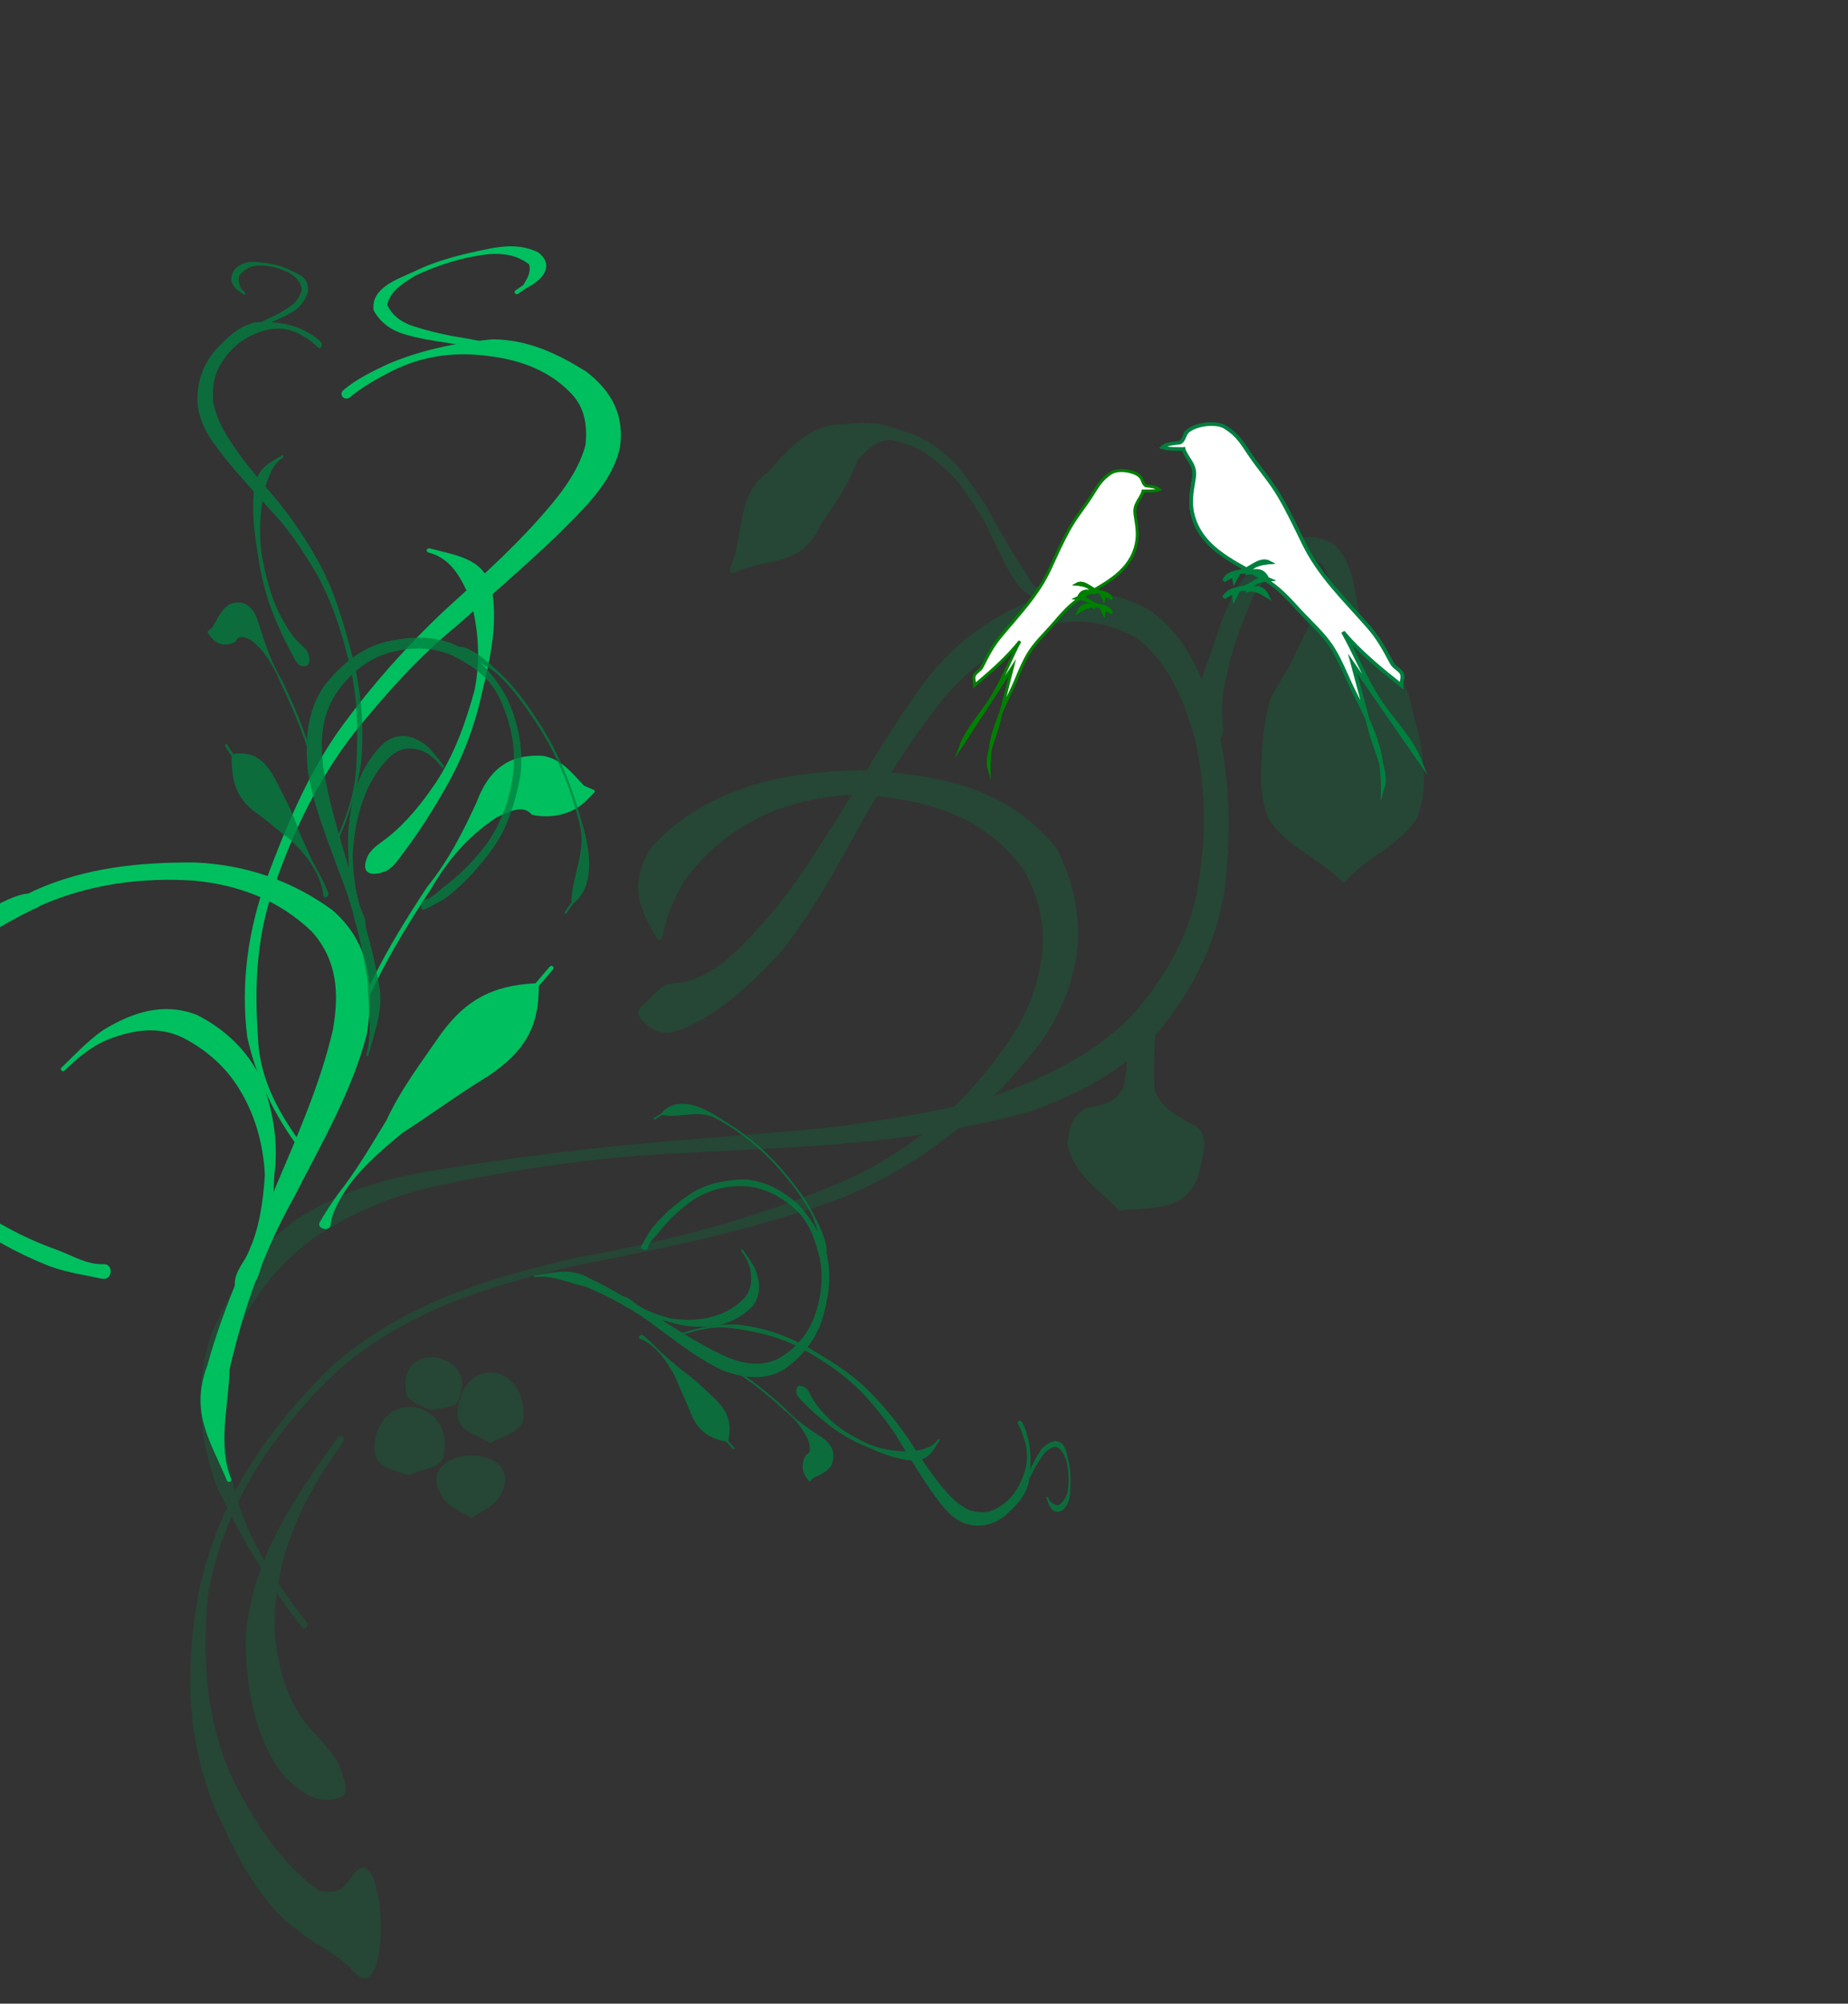 <?xml version="1.0"?><svg width="265.669" height="287.933" xmlns="http://www.w3.org/2000/svg" xmlns:xlink="http://www.w3.org/1999/xlink">
 <rect width="100%" height="100%" fill="#333333" stroke="none"/>
 <title>Birds on a branch</title>
 <g>
  <title>Layer 1</title>
  <g id="layer1" opacity="0.25" transform="rotate(-0.755 115.706 175.106) matrix(0.674 0 0 0.773 -7.467 -110.179)">
   <g id="g2432">
    <path id="path2202" fill="#007f3f" fill-rule="nonzero" stroke-width="1px" d="m84.199,507.787c-3.114,-3.232 -7.722,-4.757 -11.333,-7.485c-8.318,-5.181 -13.079,-14.195 -17.43,-22.668c-6.065,-13.124 -6.177,-26.381 -3.087,-40.237c4.35,-17.413 15.428,-30.722 28.934,-41.928c15.514,-11.707 34.177,-16.194 52.889,-19.752c19.089,-2.704 37.873,-6.746 56.056,-13.174c15.932,-5.753 29.116,-15.528 38.956,-29.214c5.67,-9.353 7.192,-18.866 1.392,-28.306c-8.591,-10.943 -21.858,-13.625 -34.998,-14.643c-14.627,0.203 -28.102,4.557 -37.738,15.783c-2.179,3.261 -3.649,6.13 -4.599,9.911c-0.246,0.98 -0.819,1.215 -1.379,0.374l0,0c-4.137,-6.211 -5.544,-10.371 -0.696,-16.942c12.233,-11.002 28.65,-13.602 44.716,-13.627c15.223,0.882 31.053,2.991 41.683,15.098c7.031,12.662 5.154,24.628 -3.997,35.9c-11.672,12.96 -25.901,22.558 -42.465,28.308c-18.526,5.735 -37.517,8.939 -56.664,11.935c-18.474,3.511 -36.915,7.909 -52.245,19.449c-13.329,11.037 -24.063,23.813 -27.828,41.173c-1.515,12.896 -0.573,25.585 6.406,36.931c4.258,7.074 9.288,13.364 16.2,18.021c3.562,0.779 4.92,0.502 7.226,-2.381c7.719,-9.647 8.573,26.372 0,17.474z"/>
    <path id="path2242" fill="#007f3f" fill-rule="nonzero" stroke-width="1px" d="m79.776,475.914c-3.824,0.346 -6.658,-1.943 -9.502,-4.286c-6.478,-7.339 -8.086,-16.729 -7.962,-26.197c1.577,-14.708 10.997,-25.884 20.176,-36.785c0.651,-0.772 1.744,0.148 1.092,0.921l0,0c-8.742,10.37 -15.463,21.51 -15.006,35.61c0.802,7.477 2.898,13.916 8.812,18.924c1.731,2.016 3.941,3.79 4.866,6.309c1.472,4.006 1.773,5.119 -2.477,5.504z"/>
    <path id="path2258" fill="#007f3f" fill-rule="nonzero" stroke-width="1px" d="m152.19,326.18c1.444,-1.356 3.629,-1.085 5.586,-1.41c6.396,-1.303 11.488,-5.567 16.063,-9.981c6.845,-6.202 12.245,-13.778 17.767,-21.13c5.905,-8.187 11.635,-16.539 18.289,-24.142c6.142,-6.962 13.973,-11.638 22.647,-14.7c8.712,-2.869 17.047,-2.029 25.194,1.902c8.533,5.142 12.001,13.687 14.64,22.833c2.488,9.718 2.192,19.629 0.838,29.471c-1.995,10.116 -7.224,18.56 -14.246,25.908c-7.91,7.606 -17.6,11.702 -27.923,14.813c-13.075,2.925 -26.384,4.675 -39.749,5.491c-14.739,0.887 -29.491,1.044 -44.237,1.761c-13.794,0.855 -27.573,2.453 -41.186,4.85c-10.022,1.579 -19.555,4.816 -28.316,9.901c-7.35,4.634 -13.218,10.82 -16.963,18.643c-3.854,8.472 -2.829,17.263 -0.705,26.006c2.49,10.244 8.635,18.6 15.42,26.422c0.662,0.763 -0.418,1.699 -1.079,0.936l0,0c-6.951,-8.024 -12.677,-16.931 -17.666,-26.296c-3.819,-9.758 -4.683,-19.491 -0.289,-29.31c4.685,-8.433 10.314,-15.904 18.94,-20.671c9.457,-4.926 19.661,-7.226 30.227,-8.493c13.797,-1.754 27.61,-3.183 41.487,-4.157c14.68,-1.072 29.396,-1.641 44.064,-2.866c12.927,-1.627 26.07,-2.824 38.449,-7.142c9.125,-3.215 18.09,-7.277 25.114,-14.113c6.229,-6.498 11.185,-13.667 12.987,-22.67c1.922,-8.956 2.004,-18.073 -0.241,-27.004c-2.197,-7.453 -5.494,-14.567 -12.181,-19.023c-6.596,-3.369 -13.562,-4.152 -20.776,-2.134c-7.836,2.819 -14.827,7.026 -20.719,12.991c-6.737,7.301 -12.744,15.154 -18.172,23.486c-5.263,8.07 -10.532,16.174 -17.174,23.21c-5.554,4.995 -11.291,9.736 -18.166,12.827c-3.608,1.511 -7.019,2.896 -10.349,0.436c-4.023,-2.973 -1.219,-3.22 2.427,-6.645z"/>
    <path id="path2262" fill="#007f3f" fill-rule="nonzero" stroke-width="1px" d="m266.859,278.558c-0.087,-1.856 0.449,-3.72 0.856,-5.522c0.845,-3.08 2.286,-5.98 3.603,-8.896c1.178,-3.463 2.718,-6.736 4.415,-9.969c1.821,-2.86 4.423,-5.001 7.043,-7.082c2.438,-1.65 5.053,-2.594 7.882,-3.296c2.503,-0.494 4.572,0.183 6.808,1.199c1.87,1.496 2.772,3.347 3.608,5.467c0.732,2.444 1.099,4.997 1.569,7.506c0.982,2.82 2.558,4.879 4.646,6.942c3.112,2.497 4.626,5.353 5.946,9.007c0.677,3.286 1.864,6.254 2.437,9.572c0.485,4.532 0.784,8.711 -1.363,12.829c-4.049,5.109 -10.323,6.685 -15.005,11.082c-0.736,0.692 -0.68,0.704 -1.428,0.025l0,0c-4.805,-4.359 -11.241,-6.08 -15.08,-11.512c-1.62,-3.544 -1.666,-6.827 -1.373,-10.656c0.213,-3.964 0.71,-7.817 2.043,-11.588c1.562,-2.847 3.866,-5.139 5.301,-8.131c1.837,-2.956 3.273,-6.207 5.53,-8.827c0.883,-1.547 1.922,-3.029 2.155,-4.843c-0.429,-1.095 -0.679,-2.347 -1.594,-3.141c-1.144,-0.621 -2.036,-1.5 -3.628,-1.199c-2.264,0.483 -4.587,0.787 -6.442,2.397c-2.345,1.723 -4.264,3.482 -5.465,6.228c-1.563,3.058 -2.971,6.174 -4.047,9.446c-0.822,2.783 -1.726,5.544 -2.073,8.419c-0.04,1.497 -0.081,2.971 0.1,4.439c0.556,4.523 -6.23,4.656 -6.444,0.104z"/>
    <path id="path2266" fill="#007f3f" fill-rule="nonzero" stroke-width="1px" d="m235.805,255.571c-1.142,-0.565 -2.245,-1.189 -3.378,-1.848c-2.227,-1.124 -3.392,-3.106 -4.698,-5.111c-1.37,-2.643 -2.956,-5.155 -4.242,-7.848c-1.715,-2.702 -3.546,-5.297 -5.581,-7.761c-1.938,-2.182 -4.224,-3.855 -6.605,-5.478c-2.3,-1.623 -5.019,-2.288 -7.703,-2.954c-3.33,-0.125 -5.259,1.584 -7.541,3.711c-1.838,4.504 -5.021,8.057 -7.947,11.855c-4.519,8.07 -11.193,5.827 -18.395,8.647c-0.94,0.368 -1.409,-0.153 -0.96,-1.058l0,0c3.211,-6.468 1.118,-13.134 8.349,-17.615c4.692,-4.461 9.098,-8.758 16.043,-8.602c3.706,-0.403 7.348,-0.361 10.917,0.859c2.957,0.773 5.8,1.704 8.446,3.299c2.525,1.762 5.013,3.622 6.868,6.12c2.021,2.581 4.159,5.107 5.69,8.035c1.711,2.418 3.056,5.017 4.907,7.329c1.13,1.67 2.234,3.366 3.45,4.965c1.085,0.34 2.181,0.864 3.356,0.804c1.995,-0.102 0.814,3.536 -0.976,2.651z"/>
    <path id="path2274" fill="#007f3f" fill-rule="nonzero" stroke-width="1px" d="m258.106,335.199c-0.319,1.546 -0.306,3.124 -0.377,4.687c-0.16,2.065 -0.117,4.081 0.021,6.145c1.274,3.266 4.187,4.506 7.084,6.111c4.824,1.472 3.201,5.337 2.075,9.582c-2.68,7.07 -9.875,6.039 -16.329,6.561c-1.007,0.081 -0.576,0.167 -1.34,-0.495l0,0c-4.413,-3.822 -8.817,-6.353 -10.329,-11.831c0.437,-2.995 0.95,-5.209 4.036,-6.692c3.252,-0.541 6.227,-0.812 8.126,-3.786c0.456,-1.926 0.841,-3.794 0.773,-5.79c0.039,-1.643 0.127,-3.295 0.02,-4.944c-0.288,-4.415 7.133,-3.881 6.24,0.452z"/>
    <path id="path2286" fill="#007f3f" fill-rule="nonzero" stroke-width="1px" d="m108.731,401.07c-0.841,2.041 -0.937,1.753 -3.328,2.323c-0.763,0.086 -1.526,0.172 -2.289,0.258c-1.004,0.113 -0.479,0.21 -1.42,-0.158l0,0c-0.722,-0.282 -1.444,-0.564 -2.166,-0.846c-2.102,-1.395 -2.373,-1.144 -2.44,-3.531c-0.235,-8.344 14.821,-5.765 11.643,1.954l0,0z"/>
    <path id="path2300" fill="#007f3f" fill-rule="nonzero" stroke-width="1px" d="m105.105,412.12c-0.545,2.517 -4.478,2.548 -6.677,3.361c-0.948,0.35 -0.45,0.462 -1.418,0.174l0,0c-3.64,-1.082 -7.233,-1.457 -6.635,-5.812c1.436,-10.441 16.962,-8.023 14.73,2.277z"/>
    <path id="path2302" fill="#007f3f" fill-rule="nonzero" stroke-width="1px" d="m122.24,404.71c0.045,3.369 -3.868,3.827 -6.509,5.006c-0.922,0.412 -0.536,0.423 -1.427,-0.051l0,0c-2.737,-1.458 -6.511,-2.045 -6.161,-5.606c0.976,-9.93 13.964,-9.326 14.097,0.651z"/>
    <path id="path2304" fill="#007f3f" fill-rule="nonzero" stroke-width="1px" d="m117.564,418.83c-1.244,2.633 -3.542,3.406 -6.136,4.724c-0.9,0.457 -0.531,0.425 -1.427,-0.041l0,0c-2.517,-1.307 -4.818,-2.102 -6.024,-4.683c-4.067,-8.704 17.691,-8.687 13.587,0z"/>
   </g>
  </g>
  <g id="svg_201" opacity="0.75" transform="rotate(-90.648 115.312 188.565) matrix(-0.407 0 0 -0.573 174.161 483.941)">
   <g id="svg_190" transform="matrix(0.442 0 0 0.35 2.01 0.428)">
    <g id="svg_191">
     <path id="svg_199" fill="#007f3f" fill-rule="nonzero" stroke-width="1px" d="m268.179,1586.2c-5.078,-2.64 -10.208,-4.95 -14.914,-8.34c-10.056,-7.7 -18.565,-16.62 -25.949,-26.89c-8.473,-11.74 -11.071,-25.18 -11.315,-39.32c1.427,-14.81 9.026,-26.43 19.117,-36.82c12.298,-10.64 26.768,-18.05 42.584,-21.57c17.51,-3.31 34.811,-0.54 51.715,4.23c15.62,5 28.552,14.25 38.52,27.12c9.232,14.17 6.76,28.65 0.917,43.48c-9.063,17.61 -22.656,32.24 -35.163,47.4c-13.734,15.32 -24.492,32.69 -33.416,51.13c-3.055,11.61 -9.777,24.23 -8.123,36.04c0.14,1.01 -1.277,1.2 -1.415,0.2l0,0c-2.022,-14.67 -6.13,-25.5 3.087,-39.51c9.786,-18.43 22.734,-34.8 34.457,-52c10.873,-15.28 22.19,-30.49 30.41,-47.41c4.801,-11.29 6.877,-22.39 1.283,-33.91c-7.425,-12.87 -18.486,-21.39 -32.375,-26.72c-15.756,-5.43 -32.136,-7.56 -48.702,-4.69c-15.167,3.39 -29.669,7.34 -40.668,19.15c-8.896,9.64 -15.78,20.58 -16.775,34c-0.888,13.14 2.607,25.21 9.891,36.24c7.157,9.53 15.682,18.16 25.426,25.06c4.025,3 7.935,7.37 12.914,8.44c3.403,0.73 1.582,6.29 -1.506,4.69z"/>
     <path id="svg_198" fill="#007f3f" fill-rule="nonzero" stroke-width="1px" d="m412.233,1314.96c4.973,-2.52 10.336,-3.69 15.76,-4.79c11.285,-1.8 22.673,-1.26 33.886,0.65c10.961,3.01 18.968,10.2 26.357,18.42c6.508,8.89 8.394,17.81 4.31,28.07c-5.43,11.01 -16.413,17.08 -26.374,23.45c-12.29,7.35 -24.938,14.05 -37.482,20.94c-14.445,7.15 -27.382,16.52 -39.961,26.48c-14.42,11.95 -26.037,26.56 -35.907,42.37c-9.792,14.86 -14.709,31.67 -17.641,49.02c-2.784,13.04 -0.153,25.42 4.351,37.66c0.349,0.95 -0.993,1.44 -1.341,0.49l0,0c-4.563,-12.45 -6.791,-25.32 -6.39,-38.63c2.167,-18.13 8.557,-34.79 18.357,-50.24c10.387,-15.88 21.284,-31.57 35.655,-44.17c12.318,-10.74 25.598,-20.37 39.679,-28.68c12.227,-7 24.641,-13.79 36.116,-21.99c7.98,-5.72 15.871,-11.77 20.627,-20.6c2.262,-6.58 2.892,-12.87 -0.837,-19.17c-4.714,-8.41 -12.321,-14.17 -21.166,-17.9c-10.143,-4.54 -20.689,-6.05 -31.651,-3.52c-5.107,1.24 -10.232,2.69 -14.943,5.07c-2.048,1.03 -3.451,-1.89 -1.405,-2.93z"/>
     <path id="svg_197" fill="#007f3f" fill-rule="nonzero" stroke-width="1px" d="m382.752,1470.25c1.661,-2.42 4.79,-3.42 7.427,-4.62c7.372,-3.46 13.662,-8.56 19.539,-14.11c8.01,-7.79 13.854,-17.13 19.102,-26.9c4.393,-9.65 6.237,-20.26 5.916,-30.81c-1.164,-7.24 -2.571,-14.55 -9.195,-18.44c-0.871,-0.51 -0.143,-1.75 0.726,-1.23l0,0c8.566,5.08 16.641,8.23 15.792,19.97c-1.163,11.39 -5.921,21.48 -10.979,31.65c-4.831,10.31 -11.078,19.87 -18.762,28.3c-5.686,6.29 -11.646,12.3 -18.117,17.78c-2.087,1.8 -4.522,4.25 -7.206,4.52c-5.233,0.52 -7.221,-1.78 -4.243,-6.11z"/>
     <path id="svg_196" fill="#007f3f" fill-rule="nonzero" stroke-width="1px" d="m308.692,1598.63c0.88,-3.32 4.056,-5.7 6.278,-8.37c5.549,-7.37 8.773,-15.71 11.424,-24.46c1.919,-10.18 1.761,-20.4 -1.137,-30.33c-2.361,-8.29 -7.018,-15.61 -13.249,-21.5c-6.662,-6.01 -14.574,-6.78 -23.127,-5.74c-5.894,0.91 -10.803,3.49 -15.804,6.54c-0.862,0.52 -1.606,-0.7 -0.742,-1.23l0,0c5.138,-3.12 10.133,-6.56 15.752,-8.8c10.443,-3.4 20.645,-4.14 29.913,2.85c7.757,7.24 12.758,15.93 14.815,26.45c1.152,11.1 0.474,22.05 -3.526,32.6c-2.509,9.07 -5.454,18.25 -9.968,26.53c-1.762,3.27 -3.401,7.33 -6.915,8.66c-3.241,1.22 -4.603,0.15 -3.714,-3.2z"/>
     <path id="svg_195" fill="#007f3f" fill-rule="nonzero" stroke-width="1px" d="m354.614,1538.48c2.466,-2 3.96,-4.81 5.595,-7.47c4.23,-7.09 9.27,-13.62 14.459,-20.02c7.447,-9.29 15.743,-17.81 24.29,-26.08c8.597,-6.8 15.25,-14.99 21.831,-23.62c6.024,-9.35 13.468,-13.34 24.147,-9.56c5.552,2.83 7.422,8.1 10.2,13.25c0.746,0.6 1.492,1.2 2.239,1.8c0.787,0.64 0.847,0.88 0,1.43l0,0c-0.923,0.6 -1.846,1.2 -2.769,1.81c-5.538,3.34 -12.032,3.1 -17.811,0.09c-1.885,-4.29 -6.688,-2.98 -10.996,-2.15c-10.333,3.81 -18.371,9.85 -25.848,17.98c-8.506,8.22 -16.762,16.7 -24.173,25.95c-5.15,6.35 -10.153,12.83 -14.351,19.86c-1.61,2.63 -3.523,5.18 -4.309,8.19c-0.517,1.99 -4.097,-0.17 -2.504,-1.46z"/>
     <path id="svg_194" fill="#007f3f" fill-rule="nonzero" stroke-width="1px" d="m276.154,1459.15c-2.377,-0.2 -4.772,-0.49 -7.17,-0.66c-7.42,0.07 -14.65,2.27 -21.674,4.47c-13.997,5.71 -26.403,14.38 -38.455,23.35c-16.384,12.59 -30.689,27.56 -41.557,45.12c-8.048,12.47 -0.472,26.28 -3.453,38.91c1.127,1.66 2.255,3.33 3.383,4.99c0.566,0.84 -0.621,1.64 -1.185,0.8l0,0c-1.169,-1.74 -2.339,-3.48 -3.508,-5.22c-14.068,-10.78 -5.742,-28.28 3.279,-40.43c11.585,-17.29 25.513,-32.74 42.188,-45.31c12.156,-9.05 24.671,-17.79 38.79,-23.54c7.041,-3.29 14.229,-6.13 21.892,-7.6c2.66,-0.44 5.488,-0.89 8.077,-0.08c3.538,1.1 3.086,5.52 -0.607,5.2z"/>
     <path id="svg_193" fill="#007f3f" fill-rule="nonzero" stroke-width="1px" d="m339.595,1585.87c2.473,-2.67 5.073,-5.26 7.811,-7.68c7.481,-6.09 13.931,-13.14 20.618,-20.07c6.849,-8.98 15.607,-16.38 23.862,-24.06c10.331,-8.93 19.511,-11.27 32.762,-8.41c1.869,-1.41 3.738,-2.81 5.607,-4.22c0.808,-0.6 1.666,0.54 0.858,1.15l0,0c-1.892,1.42 -3.784,2.84 -5.676,4.26c-3.178,13.65 -9.669,20.42 -22.772,25.32c-10.401,3.38 -20.353,7.73 -30.639,11.4c-8.548,4.26 -16.943,8.65 -23.614,15.65c-2.312,2.59 -4.58,5.11 -5.693,8.46c-0.804,2.42 -4.854,0.07 -3.124,-1.8z"/>
     <path id="svg_192" fill="#007f3f" fill-rule="nonzero" stroke-width="1px" d="m475.096,1323c-2.166,-1.16 -4.283,-2.49 -6.465,-3.67c-4.994,-3.49 -10.471,-6.22 -15.983,-8.78c-5.454,-2.77 -11.194,-4.94 -16.405,-8.17c-4.402,-2.58 -7.33,-6.06 -8.532,-11c0.813,-7.46 9.4,-8.21 15.377,-9.3c8.075,-1.85 16.321,-1.69 24.526,-1.25c5.72,0.26 10.957,1.43 15.249,5.34c4.26,5.86 -1.067,9.52 -6.493,10.73c-0.963,0.39 -1.925,0.77 -2.888,1.15c-0.939,0.38 -1.466,-0.95 -0.527,-1.33l0,0c0.915,-0.36 1.831,-0.72 2.746,-1.08c1.853,-1.94 3.472,-3.6 3.418,-6.3c-2.831,-3.89 -6.853,-5.87 -11.681,-6.75c-7.981,-1.19 -16.096,-0.72 -24,0.87c-4.449,1.46 -8.995,2.81 -11.127,7.27c0.681,3.72 2.625,6.44 5.788,8.79c4.955,3.37 10.199,6.26 15.671,8.71c5.438,2.75 10.912,5.48 16.637,7.58c2.446,1.15 5.123,1.98 7.212,3.73c2.317,1.95 0.144,4.89 -2.523,3.46z"/>
    </g>
   </g>
  </g>
  <defs>
   <pattern id="svg_482" patternTransform="translate(-84.138 510.395)" xlink:href="#svg_511"/>
   <pattern id="svg_676" patternTransform="matrix(0.88 0 0 0.88 -58.848 577.678)" xlink:href="#svg_511"/>
   <pattern id="svg_674" patternTransform="matrix(0.88 0 0 0.88 -58.848 577.678)" xlink:href="#svg_511"/>
   <pattern id="svg_672" patternTransform="matrix(0.88 0 0 0.88 -58.848 577.678)" xlink:href="#svg_511"/>
   <pattern id="svg_670" patternTransform="matrix(0.88 0 0 0.88 -58.848 577.678)" xlink:href="#svg_511"/>
   <pattern id="svg_668" patternTransform="matrix(0.88 0 0 0.88 -58.848 577.678)" xlink:href="#svg_511"/>
   <pattern id="svg_681" patternTransform="translate(0.067 0.067)" xlink:href="#svg_736"/>
   <pattern id="svg_736" patternTransform="translate(-79.949 517.532)" xlink:href="#svg_684"/>
   <pattern id="svg_507" patternTransform="translate(-212.763 474.817)" xlink:href="#svg_712"/>
   <pattern id="svg_509" patternTransform="matrix(0.894 0 0 0.816 -53.447 517.427)" xlink:href="#svg_735"/>
   <pattern id="svg_735" patternTransform="matrix(0.894 0 0 0.816 -50.365 517.419)" xlink:href="#svg_723"/>
   <pattern id="svg_723" patternTransform="matrix(0.692 0 0 0.692 3.54248e-007 -1.90234e-005)" xlink:href="#svg_724"/>
   <pattern id="svg_726" patternTransform="matrix(0.732 0 0 0.715 -6.45752e-007 1.75391e-005)" xlink:href="#svg_727"/>
   <pattern id="svg_727" patternUnits="userSpaceOnUse" patternTransform="matrix(0.732 0 0 0.715 -50.326 517.536)" width="3.551" height="3.636">
    <path id="svg_734" fill="#800000" d="m2.198,0.292c0.286,0.319 0.363,0.78 0.173,1.03c-0.19,0.25 -0.577,0.194 -0.863,-0.125c-0.286,-0.319 -0.363,-0.78 -0.173,-1.03c0.19,-0.25 0.577,-0.194 0.863,0.125z"/>
    <path id="svg_733" fill="#800000" d="m1.26,2.078c-0.269,0.374 -0.687,0.54 -0.933,0.371c-0.246,-0.169 -0.227,-0.609 0.042,-0.982c0.269,-0.374 0.687,-0.54 0.933,-0.371c0.246,0.169 0.227,0.609 -0.042,0.982z"/>
    <path id="svg_732" fill="#800000" d="m2.096,3.118c-0.376,0.132 -0.735,-0.037 -0.802,-0.378c-0.067,-0.341 0.184,-0.725 0.56,-0.857c0.376,-0.132 0.735,0.037 0.802,0.378c0.067,0.341 -0.184,0.725 -0.56,0.857z"/>
    <path id="svg_731" fill="#800000" d="m0.905,0.6c-0.074,0.344 -0.331,0.632 -0.574,0.644c-0.243,0.012 -0.38,-0.256 -0.305,-0.6c0.074,-0.344 0.331,-0.632 0.574,-0.644c0.243,-0.012 0.38,0.256 0.305,0.6z"/>
    <path id="svg_730" fill="#800000" d="m3.13,1.487c-0.278,0.132 -0.543,-0.037 -0.592,-0.378c-0.049,-0.341 0.136,-0.725 0.414,-0.857c0.278,-0.132 0.543,0.037 0.592,0.378c0.049,0.341 -0.136,0.725 -0.414,0.857z"/>
    <path id="svg_729" fill="#800000" d="m3.519,2.719c0.036,0.351 -0.117,0.72 -0.341,0.824c-0.224,0.104 -0.435,-0.096 -0.471,-0.447c-0.036,-0.351 0.117,-0.72 0.341,-0.824c0.224,-0.104 0.435,0.096 0.471,0.447z"/>
    <path id="svg_728" fill="#800000" d="m0.481,3.627c-0.323,-0.051 -0.533,-0.301 -0.47,-0.558c0.063,-0.257 0.375,-0.424 0.698,-0.373c0.323,0.051 0.533,0.301 0.47,0.558c-0.063,0.257 -0.375,0.424 -0.698,0.373z"/>
   </pattern>
   <pattern id="svg_724" patternUnits="userSpaceOnUse" patternTransform="matrix(0.692 0 0 0.692 -50.326 517.536)" width="2.6" height="2.599">
    <rect id="svg_725" fill="url(#svg_726)" x="0" y="0" width="2.6" height="2.599"/>
   </pattern>
   <pattern id="svg_721" patternUnits="userSpaceOnUse" patternTransform="translate(-50.326 517.536)" width="1.8" height="1.8">
    <rect id="svg_722" fill="url(#svg_723)" x="0" y="0" width="1.8" height="1.8"/>
   </pattern>
   <pattern id="svg_712" patternUnits="userSpaceOnUse" patternTransform="translate(-50.418 517.402)" width="2.341" height="2.175">
    <path id="svg_720" fill="#333333" d="m0.647,0.543c-0.085,0.118 -0.216,0.198 -0.345,0.21c-0.129,0.012 -0.236,-0.047 -0.281,-0.153c-0.044,-0.106 -0.02,-0.245 0.065,-0.363c0.085,-0.118 0.216,-0.198 0.345,-0.21c0.129,-0.012 0.236,0.047 0.281,0.153c0.044,0.106 0.02,0.245 -0.065,0.363z"/>
    <path id="svg_719" fill="#333333" d="m0.801,1.027c0.08,0.127 0.097,0.272 0.043,0.38c-0.054,0.108 -0.169,0.163 -0.303,0.145c-0.134,-0.019 -0.266,-0.108 -0.346,-0.235c-0.08,-0.127 -0.097,-0.272 -0.043,-0.38c0.054,-0.108 0.169,-0.163 0.303,-0.145c0.134,0.019 0.266,0.108 0.346,0.235z"/>
    <path id="svg_718" fill="#333333" d="m1.504,0.314c0.105,0.151 0.142,0.333 0.098,0.476c-0.044,0.143 -0.164,0.226 -0.313,0.218c-0.149,-0.008 -0.306,-0.106 -0.411,-0.258c-0.105,-0.151 -0.142,-0.333 -0.098,-0.476c0.044,-0.143 0.164,-0.226 0.313,-0.218c0.149,0.008 0.306,0.106 0.411,0.258z"/>
    <path id="svg_717" fill="#333333" d="m0.42,2.175c-0.138,0 -0.265,-0.053 -0.334,-0.139c-0.069,-0.086 -0.069,-0.193 -0,-0.279c0.069,-0.086 0.196,-0.14 0.334,-0.14c0.138,-0 0.265,0.053 0.334,0.139c0.069,0.086 0.069,0.193 0,0.279c-0.069,0.086 -0.196,0.14 -0.334,0.14z"/>
    <path id="svg_716" fill="#333333" d="m1.539,1.831c-0.137,0.103 -0.304,0.143 -0.439,0.107c-0.135,-0.036 -0.216,-0.144 -0.214,-0.283c0.002,-0.139 0.088,-0.287 0.225,-0.39c0.137,-0.103 0.304,-0.143 0.439,-0.107c0.135,0.036 0.216,0.144 0.214,0.283c-0.002,0.139 -0.088,0.287 -0.225,0.39z"/>
    <path id="svg_715" fill="#333333" d="m2.219,0.55c-0.082,0.116 -0.201,0.189 -0.313,0.192c-0.112,0.003 -0.199,-0.066 -0.229,-0.179c-0.03,-0.113 0.003,-0.255 0.085,-0.371c0.082,-0.116 0.201,-0.189 0.313,-0.192c0.112,-0.003 0.199,0.066 0.229,0.179c0.03,0.113 -0.003,0.255 -0.085,0.371z"/>
    <path id="svg_714" fill="#333333" d="m2.302,1.878c-0.052,0.129 -0.148,0.226 -0.252,0.255c-0.104,0.029 -0.2,-0.015 -0.251,-0.115c-0.052,-0.1 -0.051,-0.241 0.001,-0.37c0.052,-0.129 0.148,-0.226 0.252,-0.255c0.104,-0.029 0.2,0.015 0.251,0.115c0.052,0.1 0.051,0.241 -0.001,0.37z"/>
    <path id="svg_713" fill="#333333" d="m2.032,0.805c0.112,0.007 0.213,0.058 0.265,0.134c0.052,0.076 0.046,0.165 -0.015,0.233c-0.061,0.069 -0.167,0.106 -0.28,0.099c-0.112,-0.007 -0.213,-0.058 -0.265,-0.134c-0.052,-0.076 -0.046,-0.165 0.015,-0.233c0.061,-0.069 0.167,-0.106 0.28,-0.099z"/>
   </pattern>
   <pattern id="svg_497" patternUnits="userSpaceOnUse" patternTransform="translate(-50.394 512.782)" width="4" height="4">
    <g id="svg_703" fill="#800000" transform="matrix(1.72 0.053 -0.049 1.852 117.386 -950.24)">
     <path id="svg_711" fill="#800000" d="m-52.794,515.086c-0.131,0.182 -0.362,0.261 -0.517,0.177c-0.155,-0.085 -0.174,-0.301 -0.044,-0.484c0.131,-0.182 0.362,-0.261 0.517,-0.177c0.155,0.085 0.174,0.301 0.044,0.484z"/>
     <path id="svg_710" fill="#800000" d="m-52.641,515.569c0.124,0.196 0.089,0.42 -0.079,0.499c-0.167,0.08 -0.403,-0.014 -0.527,-0.21c-0.124,-0.196 -0.089,-0.419 0.079,-0.499c0.167,-0.08 0.403,0.014 0.527,0.21z"/>
     <path id="svg_709" fill="#800000" d="m-51.937,514.857c0.162,0.234 0.153,0.521 -0.02,0.641c-0.173,0.121 -0.444,0.029 -0.606,-0.205c-0.162,-0.234 -0.153,-0.521 0.02,-0.641c0.173,-0.121 0.444,-0.029 0.606,0.205z"/>
     <path id="svg_708" fill="#800000" d="m-53.021,516.718c-0.212,0 -0.385,-0.125 -0.385,-0.28c0,-0.154 0.172,-0.279 0.385,-0.279c0.212,0 0.385,0.125 0.385,0.279c0,0.154 -0.172,0.28 -0.385,0.28z"/>
     <path id="svg_707" fill="#800000" d="m-51.902,516.373c-0.212,0.159 -0.479,0.16 -0.597,0.004c-0.118,-0.156 -0.042,-0.411 0.17,-0.569c0.212,-0.158 0.479,-0.16 0.596,-0.004c0.118,0.156 0.042,0.411 -0.17,0.569z"/>
     <path id="svg_706" fill="#800000" d="m-51.222,515.092c-0.127,0.179 -0.332,0.244 -0.458,0.145c-0.126,-0.098 -0.126,-0.324 0.001,-0.503c0.127,-0.179 0.332,-0.244 0.458,-0.145c0.126,0.098 0.126,0.324 -0.001,0.503z"/>
     <path id="svg_705" fill="#800000" d="m-51.139,516.421c-0.081,0.199 -0.258,0.309 -0.397,0.245c-0.139,-0.064 -0.186,-0.276 -0.105,-0.476c0.081,-0.199 0.258,-0.308 0.397,-0.245c0.139,0.064 0.186,0.277 0.105,0.476z"/>
     <path id="svg_704" fill="#800000" d="m-51.409,515.348c0.173,0.011 0.308,0.124 0.3,0.253c-0.008,0.128 -0.155,0.224 -0.329,0.213c-0.174,-0.011 -0.308,-0.124 -0.3,-0.253c0.008,-0.129 0.155,-0.224 0.329,-0.213z"/>
    </g>
   </pattern>
   <pattern id="svg_494" patternUnits="userSpaceOnUse" patternTransform="translate(-50.633 507.297)" width="4.532" height="4.509">
    <g id="svg_693">
     <path id="svg_702" fill="#800000" d="m0.79,2.826c-0.436,0 -0.79,-0.235 -0.79,-0.524c-0,-0.29 0.353,-0.525 0.79,-0.525c0.436,-0 0.79,0.235 0.79,0.524c0,0.29 -0.353,0.525 -0.79,0.525z"/>
     <path id="svg_701" fill="#800000" d="m3.826,1.481c-0.454,0.316 -0.898,0.297 -0.992,-0.043c-0.093,-0.34 0.2,-0.872 0.654,-1.188c0.454,-0.316 0.898,-0.297 0.992,0.043c0.093,0.34 -0.2,0.872 -0.654,1.188z"/>
     <path id="svg_700" fill="#800000" d="m2.314,1.647c0.327,0.029 0.579,0.331 0.564,0.674c-0.015,0.343 -0.292,0.598 -0.619,0.569c-0.327,-0.029 -0.579,-0.331 -0.564,-0.674c0.015,-0.343 0.292,-0.598 0.619,-0.569z"/>
     <path id="svg_699" fill="#800000" d="m3.742,2.779c-0.436,0 -0.79,-0.235 -0.79,-0.524c-0,-0.29 0.353,-0.525 0.79,-0.525c0.436,-0 0.79,0.235 0.79,0.524c0,0.29 -0.353,0.525 -0.79,0.525z"/>
     <path id="svg_698" fill="#800000" d="m2.79,0.79c0,0.436 -0.235,0.79 -0.524,0.79c-0.29,0 -0.525,-0.353 -0.525,-0.79c-0,-0.436 0.235,-0.79 0.524,-0.79c0.29,-0 0.525,0.353 0.525,0.79z"/>
     <path id="svg_697" fill="#800000" d="m2.814,3.718c0,0.436 -0.235,0.79 -0.524,0.79c-0.29,0 -0.525,-0.353 -0.525,-0.79c-0,-0.436 0.235,-0.79 0.524,-0.79c0.29,-0 0.525,0.353 0.525,0.79z"/>
     <path id="svg_696" fill="#800000" d="m1.05,4.281c-0.454,0.316 -0.898,0.297 -0.992,-0.043c-0.093,-0.34 0.2,-0.872 0.654,-1.188c0.454,-0.316 0.898,-0.297 0.992,0.043c0.093,0.34 -0.2,0.872 -0.654,1.188z"/>
     <path id="svg_695" fill="#800000" d="m1.497,0.72c0.316,0.454 0.297,0.898 -0.043,0.992c-0.34,0.093 -0.872,-0.2 -1.188,-0.654c-0.316,-0.454 -0.297,-0.898 0.043,-0.992c0.34,-0.093 0.872,0.2 1.188,0.654z"/>
     <path id="svg_694" fill="#800000" d="m4.25,3.45c0.316,0.454 0.297,0.898 -0.043,0.992c-0.34,0.093 -0.872,-0.2 -1.188,-0.654c-0.316,-0.454 -0.297,-0.898 0.043,-0.992c0.34,-0.093 0.872,0.2 1.188,0.654z"/>
    </g>
   </pattern>
   <pattern id="svg_684" patternUnits="userSpaceOnUse" patternTransform="translate(-82.239 518.899)" width="5.6" height="5.603">
    <path id="svg_692" fill="#800000" d="m1.549,1.402c-0.202,0.304 -0.517,0.51 -0.826,0.54c-0.309,0.03 -0.565,-0.121 -0.671,-0.395c-0.106,-0.274 -0.047,-0.63 0.156,-0.934c0.202,-0.304 0.517,-0.51 0.826,-0.54c0.309,-0.03 0.565,0.121 0.671,0.395c0.106,0.274 0.047,0.63 -0.156,0.934z"/>
    <path id="svg_691" fill="#800000" d="m1.989,2.646c0.192,0.326 0.231,0.699 0.103,0.978c-0.128,0.278 -0.404,0.42 -0.725,0.372c-0.32,-0.048 -0.635,-0.279 -0.827,-0.606c-0.192,-0.326 -0.231,-0.699 -0.103,-0.978c0.128,-0.279 0.404,-0.42 0.725,-0.372c0.32,0.048 0.635,0.279 0.827,0.606z"/>
    <path id="svg_690" fill="#740000" d="m3.598,0.664c0.251,0.389 0.341,0.856 0.234,1.225c-0.106,0.369 -0.392,0.583 -0.749,0.562c-0.357,-0.021 -0.732,-0.274 -0.983,-0.664c-0.251,-0.389 -0.341,-0.856 -0.234,-1.225c0.106,-0.369 0.392,-0.583 0.749,-0.562c0.357,0.021 0.732,0.274 0.983,0.664z"/>
    <path id="svg_689" fill="#7b0000" d="m1.004,5.603c-0.329,0 -0.633,-0.136 -0.798,-0.359c-0.165,-0.223 -0.165,-0.497 -0,-0.719c0.165,-0.223 0.469,-0.36 0.798,-0.36c0.329,-0 0.633,0.136 0.798,0.359c0.165,0.223 0.165,0.497 0,0.719c-0.165,0.223 -0.469,0.36 -0.798,0.36z"/>
    <path id="svg_688" fill="#800000" d="m3.682,4.717c-0.327,0.264 -0.728,0.369 -1.049,0.276c-0.322,-0.093 -0.517,-0.371 -0.511,-0.728c0.006,-0.357 0.211,-0.74 0.539,-1.003c0.327,-0.264 0.728,-0.369 1.049,-0.276c0.322,0.093 0.517,0.371 0.511,0.728c-0.006,0.357 -0.211,0.74 -0.539,1.003z"/>
    <path id="svg_687" fill="#800000" d="m5.307,1.418c-0.196,0.299 -0.482,0.487 -0.749,0.494c-0.268,0.007 -0.476,-0.169 -0.547,-0.461c-0.071,-0.292 0.006,-0.656 0.203,-0.954c0.196,-0.299 0.482,-0.487 0.749,-0.494c0.268,-0.007 0.476,0.169 0.547,0.461c0.071,0.292 -0.006,0.656 -0.203,0.954z"/>
    <path id="svg_686" fill="#800000" d="m5.506,4.838c-0.125,0.332 -0.354,0.582 -0.603,0.656c-0.248,0.074 -0.478,-0.039 -0.601,-0.297c-0.124,-0.258 -0.123,-0.621 0.002,-0.952c0.125,-0.332 0.354,-0.582 0.603,-0.656c0.248,-0.074 0.478,0.039 0.601,0.297c0.124,0.258 0.123,0.621 -0.002,0.952z"/>
    <path id="svg_685" fill="#800000" d="m4.86,2.077c0.269,0.018 0.511,0.149 0.634,0.344c0.124,0.195 0.11,0.424 -0.035,0.6c-0.145,0.177 -0.4,0.274 -0.669,0.256c-0.269,-0.018 -0.511,-0.149 -0.634,-0.344c-0.124,-0.195 -0.11,-0.424 0.035,-0.6c0.145,-0.177 0.4,-0.274 0.669,-0.256z"/>
   </pattern>
   <filter id="svg_682">
    <feGaussianBlur id="svg_683" stdDeviation="0.028"/>
   </filter>
   <pattern id="svg_511" patternUnits="userSpaceOnUse" patternTransform="translate(-80.017 517.465)" width="5.734" height="5.737">
    <rect id="svg_680" fill="url(#svg_681)" x="0.067" y="0.067" width="5.6" height="5.603" filter="url(#svg_682)"/>
   </pattern>
  </defs>
  <g id="svg_981" transform="matrix(0.581 0 0 0.546 113.568 39.564)">
   <g id="svg_973" transform="matrix(0.231 0 0 0.231 156 56)">
    <path stroke-width="4" stroke="#007f3f" id="svg_980" clip-rule="evenodd" fill="#ffffff" fill-rule="evenodd" d="m-253.929,-44.535c4.843,13.105 13.583,18.122 11.341,32.994c-2.536,16.818 -5.323,29.71 -0.014,46.823c10.967,35.352 45.661,50.36 74.324,67.683c15.217,9.196 26.529,22.356 37.943,35.707c12.266,14.347 26.784,27.51 36.366,43.865c9.423,16.083 15.43,34.245 23.547,51.009c9.342,19.294 18.258,38.266 24.049,58.97c4.453,15.92 6.174,32.289 5.983,48.778c4.883,-18.1 -7.985,-44.514 -12.331,-61.765c-6.709,-26.638 -13.419,-53.274 -20.129,-79.912c23.987,36.875 47.974,73.75 71.961,110.625c-9.787,-25.704 -29.193,-45.251 -43.412,-68.315c-15.164,-24.598 -25.233,-52.44 -38.719,-78.021c18.38,23.104 40.146,41.964 62.574,60.94c-0.14,-4.667 2.293,-9.447 0.392,-13.586c-2.033,-4.425 -8.133,-6.833 -10.558,-11.645c-8.194,-16.255 -14.127,-28.365 -26.132,-42.83c-25.379,-30.58 -51.587,-57.379 -68.313,-93.901c-8.297,-18.118 -16.385,-36.326 -26.011,-53.783c-9.495,-17.218 -21.33,-31.071 -31.683,-47.426c-8.495,-13.42 -13.049,-22.217 -26.399,-31.052c-9.333,-6.177 -31.261,-3.595 -39.306,3.882c-3.709,3.447 -4.4,10.41 -7.822,13.198c-4.955,4.037 -15.178,0.837 -19.945,5.821c6.942,2.363 15.027,1.653 22.294,1.941"/>
    <path id="svg_979" fill="#ffffff" stroke="#007f3f" stroke-linecap="square" stroke-miterlimit="10" stroke-width="4" d="m-253.929,-44.535c4.843,13.105 13.583,18.122 11.341,32.994c-2.536,16.818 -5.323,29.71 -0.014,46.823c10.967,35.352 45.661,50.36 74.324,67.683c15.217,9.196 26.529,22.356 37.943,35.707c12.266,14.347 26.784,27.51 36.366,43.865c9.423,16.083 15.43,34.245 23.547,51.009c9.342,19.294 18.258,38.266 24.049,58.97c4.453,15.92 6.174,32.289 5.983,48.778c4.883,-18.1 -7.985,-44.514 -12.331,-61.765c-6.709,-26.638 -13.419,-53.274 -20.129,-79.912c23.987,36.875 47.974,73.75 71.961,110.625c-9.787,-25.704 -29.193,-45.251 -43.412,-68.315c-15.164,-24.598 -25.233,-52.44 -38.719,-78.021c18.38,23.104 40.146,41.964 62.574,60.94c-0.14,-4.667 2.293,-9.447 0.392,-13.586c-2.033,-4.425 -8.133,-6.833 -10.558,-11.645c-8.194,-16.255 -14.127,-28.365 -26.132,-42.83c-25.379,-30.58 -51.587,-57.379 -68.313,-93.901c-8.297,-18.118 -16.385,-36.326 -26.011,-53.783c-9.495,-17.218 -21.33,-31.071 -31.683,-47.426c-8.495,-13.42 -13.049,-22.217 -26.399,-31.052c-9.7,-6.419 -30.804,-3.251 -39.306,3.882c-0.814,0.683 -1.638,1.536 -2.346,2.329"/>
    <path id="svg_978" fill="#ffffff" stroke="#007f3f" stroke-linecap="square" stroke-miterlimit="10" stroke-width="4" d="m-250.801,-63.166c-1.877,3.11 -3.65,10.941 -7.286,11.457c-5.857,0.832 -14.238,1.159 -18.135,5.233c6.941,2.362 15.026,1.653 22.293,1.94"/>
    <path stroke-width="4" stroke="#007f3f" id="svg_977" clip-rule="evenodd" fill="#ffffff" fill-rule="evenodd" d="m-209.346,123.537c4.465,-2.399 8.924,-4.844 13.689,-6.598c-1.389,0.362 -4.082,1.969 -5.085,2.329c-0.406,-0.156 0.789,-0.8 0.392,-0.777c0.4,1.62 0.885,3.714 1.174,6.211c4.852,-10.432 4.031,-10.429 15.252,-9.315c9.143,0.907 11.701,2.294 19.557,7.375c-3.951,-9.078 -10.878,-10.973 -19.557,-6.988c2.663,-8.726 13.926,-10.875 21.901,-11.644c-9.523,-4.508 -17.551,5.938 -26.007,8.733c-7.808,2.582 -17.133,2.471 -21.316,10.674"/>
    <path id="svg_976" fill="#ffffff" stroke="#007f3f" stroke-linecap="square" stroke-miterlimit="10" stroke-width="4" d="m-209.346,123.537c4.465,-2.399 8.924,-4.844 13.689,-6.598c-1.389,0.362 -4.082,1.969 -5.085,2.329c-0.406,-0.156 0.789,-0.8 0.392,-0.777c0.4,1.62 0.885,3.714 1.174,6.211c4.852,-10.432 4.031,-10.429 15.252,-9.315c9.143,0.907 11.701,2.294 19.557,7.375c-3.951,-9.078 -10.878,-10.973 -19.557,-6.988c2.663,-8.726 13.926,-10.875 21.901,-11.644c-9.523,-4.508 -17.551,5.938 -26.007,8.733c-7.808,2.582 -17.133,2.471 -21.316,10.674"/>
    <path stroke-width="4" stroke="#007f3f" id="svg_975" clip-rule="evenodd" fill="#ffffff" fill-rule="evenodd" d="m-209.346,104.13c4.512,-2.427 9.084,-4.74 13.689,-6.986c-1.35,0.331 -3.641,2.078 -5.085,2.717c2.636,0.793 0.527,0.662 1.565,5.433c4.944,-10.627 3.97,-10.439 15.252,-9.315c8.735,0.87 12.123,1.646 19.557,6.986c-3.934,-9.475 -11.086,-9.887 -19.557,-6.986c3.064,-8.547 13.821,-10.479 21.901,-11.257c-8.757,-4.901 -18.301,5.138 -26.007,8.54c-7.404,3.269 -17.53,2.234 -21.315,10.868"/>
    <path id="svg_974" fill="#ffffff" stroke="#007f3f" stroke-linecap="square" stroke-miterlimit="10" stroke-width="4" d="m-209.346,104.13c4.512,-2.427 9.084,-4.74 13.689,-6.986c-1.35,0.331 -3.641,2.078 -5.085,2.717c2.636,0.793 0.527,0.662 1.565,5.433c4.944,-10.627 3.97,-10.439 15.252,-9.315c8.735,0.87 12.123,1.646 19.557,6.986c-3.934,-9.475 -11.086,-9.887 -19.557,-6.986c3.064,-8.547 13.821,-10.479 21.901,-11.257c-8.757,-4.901 -18.301,5.138 -26.007,8.54c-7.404,3.269 -17.53,2.234 -21.315,10.868"/>
   </g>
  </g>
  <g id="svg_990" transform="matrix(0.532 0 0 0.545 69.86 12.28)">
   <g id="svg_982" transform="matrix(-0.195 0 0 0.19 167.008 63.86)">
    <path stroke-width="4" stroke="#007f00" id="svg_989" clip-rule="evenodd" fill="#ffffff" fill-rule="evenodd" d="m-54.389,226.743c4.843,13.105 13.583,18.122 11.341,32.994c-2.536,16.818 -5.323,29.71 -0.014,46.823c10.967,35.352 45.661,50.36 74.324,67.683c15.217,9.196 26.529,22.356 37.943,35.707c12.266,14.347 26.784,27.51 36.366,43.865c9.423,16.083 15.43,34.245 23.547,51.009c9.342,19.294 18.258,38.266 24.049,58.97c4.453,15.92 6.174,32.289 5.983,48.778c4.884,-18.1 -7.985,-44.514 -12.331,-61.765c-6.709,-26.638 -13.419,-53.274 -20.129,-79.912c23.987,36.875 47.974,73.75 71.961,110.625c-9.787,-25.704 -29.193,-45.251 -43.412,-68.315c-15.164,-24.598 -25.233,-52.44 -38.719,-78.021c18.38,23.104 40.146,41.964 62.574,60.94c-0.14,-4.667 2.293,-9.447 0.392,-13.586c-2.033,-4.425 -8.133,-6.833 -10.558,-11.645c-8.194,-16.255 -14.127,-28.365 -26.131,-42.83c-25.38,-30.58 -51.588,-57.379 -68.314,-93.901c-8.297,-18.118 -16.385,-36.326 -26.011,-53.783c-9.495,-17.218 -21.33,-31.071 -31.683,-47.426c-8.495,-13.42 -13.049,-22.217 -26.399,-31.052c-9.333,-6.177 -31.261,-3.595 -39.306,3.882c-3.709,3.447 -4.4,10.41 -7.822,13.198c-4.955,4.037 -15.178,0.837 -19.945,5.821c6.942,2.363 15.027,1.653 22.294,1.941"/>
    <path id="svg_988" fill="#ffffff" stroke="#007f00" stroke-linecap="square" stroke-miterlimit="10" stroke-width="4" d="m-54.389,226.743c4.843,13.105 13.583,18.122 11.341,32.994c-2.536,16.818 -5.323,29.71 -0.014,46.823c10.967,35.352 45.661,50.36 74.324,67.683c15.217,9.196 26.529,22.356 37.943,35.707c12.266,14.347 26.784,27.51 36.366,43.865c9.423,16.083 15.43,34.245 23.547,51.009c9.342,19.294 18.258,38.266 24.049,58.97c4.453,15.92 6.174,32.289 5.983,48.778c4.884,-18.1 -7.985,-44.514 -12.331,-61.765c-6.709,-26.638 -13.419,-53.274 -20.129,-79.912c23.987,36.875 47.974,73.75 71.961,110.625c-9.787,-25.704 -29.193,-45.251 -43.412,-68.315c-15.164,-24.598 -25.233,-52.44 -38.719,-78.021c18.38,23.104 40.146,41.964 62.574,60.94c-0.14,-4.667 2.293,-9.447 0.392,-13.586c-2.033,-4.425 -8.133,-6.833 -10.558,-11.645c-8.194,-16.255 -14.127,-28.365 -26.131,-42.83c-25.38,-30.58 -51.588,-57.379 -68.314,-93.901c-8.297,-18.118 -16.385,-36.326 -26.011,-53.783c-9.495,-17.218 -21.33,-31.071 -31.683,-47.426c-8.495,-13.42 -13.049,-22.217 -26.399,-31.052c-9.7,-6.419 -30.804,-3.251 -39.306,3.882c-0.814,0.683 -1.638,1.536 -2.346,2.329"/>
    <path id="svg_987" fill="#ffffff" stroke="#007f00" stroke-linecap="square" stroke-miterlimit="10" stroke-width="4" d="m-51.262,208.112c-1.877,3.11 -3.65,10.941 -7.286,11.457c-5.857,0.832 -14.238,1.159 -18.135,5.233c6.941,2.362 15.026,1.653 22.293,1.94"/>
    <path stroke-width="4" stroke="#007f00" id="svg_986" clip-rule="evenodd" fill="#ffffff" fill-rule="evenodd" d="m-9.807,394.815c4.465,-2.399 8.924,-4.844 13.689,-6.598c-1.389,0.362 -4.082,1.969 -5.085,2.329c-0.406,-0.156 0.789,-0.8 0.392,-0.777c0.4,1.62 0.885,3.714 1.174,6.211c4.852,-10.432 4.031,-10.429 15.252,-9.315c9.143,0.907 11.701,2.294 19.557,7.375c-3.951,-9.078 -10.878,-10.973 -19.557,-6.988c2.663,-8.726 13.926,-10.875 21.901,-11.644c-9.523,-4.508 -17.551,5.938 -26.007,8.733c-7.808,2.582 -17.133,2.471 -21.316,10.674"/>
    <path id="svg_985" fill="#ffffff" stroke="#007f00" stroke-linecap="square" stroke-miterlimit="10" stroke-width="4" d="m-9.807,394.815c4.465,-2.399 8.924,-4.844 13.689,-6.598c-1.389,0.362 -4.082,1.969 -5.085,2.329c-0.406,-0.156 0.789,-0.8 0.392,-0.777c0.4,1.62 0.885,3.714 1.174,6.211c4.852,-10.432 4.031,-10.429 15.252,-9.315c9.143,0.907 11.701,2.294 19.557,7.375c-3.951,-9.078 -10.878,-10.973 -19.557,-6.988c2.663,-8.726 13.926,-10.875 21.901,-11.644c-9.523,-4.508 -17.551,5.938 -26.007,8.733c-7.808,2.582 -17.133,2.471 -21.316,10.674"/>
    <path stroke-width="4" stroke="#007f00" id="svg_984" clip-rule="evenodd" fill="#ffffff" fill-rule="evenodd" d="m-9.807,375.408c4.512,-2.427 9.084,-4.74 13.689,-6.986c-1.35,0.331 -3.641,2.078 -5.085,2.717c2.636,0.793 0.527,0.662 1.565,5.433c4.944,-10.627 3.97,-10.439 15.252,-9.315c8.735,0.87 12.123,1.646 19.557,6.986c-3.934,-9.475 -11.086,-9.887 -19.557,-6.986c3.064,-8.547 13.821,-10.479 21.901,-11.257c-8.757,-4.901 -18.301,5.138 -26.007,8.54c-7.404,3.269 -17.53,2.234 -21.315,10.868"/>
    <path id="svg_983" fill="#ffffff" stroke="#007f00" stroke-linecap="square" stroke-miterlimit="10" stroke-width="4" d="m-9.807,375.408c4.512,-2.427 9.084,-4.74 13.689,-6.986c-1.35,0.331 -3.641,2.078 -5.085,2.717c2.636,0.793 0.527,0.662 1.565,5.433c4.944,-10.627 3.97,-10.439 15.252,-9.315c8.735,0.87 12.123,1.646 19.557,6.986c-3.934,-9.475 -11.086,-9.887 -19.557,-6.986c3.064,-8.547 13.821,-10.479 21.901,-11.257c-8.757,-4.901 -18.301,5.138 -26.007,8.54c-7.404,3.269 -17.53,2.234 -21.315,10.868"/>
   </g>
  </g>
  <g id="svg_991" transform="rotate(-14.331 26.563 131.066) matrix(1.025 0 0 1.213 -62.452 -353.172)">
   <g id="svg_994" transform="matrix(0.442 0 0 0.35 2.01 0.428)">
    <g id="svg_995">
     <path id="svg_996" fill="#00bf5f" fill-rule="nonzero" stroke-width="1px" d="m137.702,1252.68c-5.077,-2.64 -10.207,-4.95 -14.913,-8.33c-10.057,-7.71 -18.565,-16.62 -25.949,-26.9c-8.473,-11.73 -11.071,-25.17 -11.315,-39.32c1.427,-14.8 9.026,-26.43 19.117,-36.82c12.298,-10.63 26.767,-18.04 42.584,-21.56c17.509,-3.32 34.811,-0.54 51.714,4.22c15.62,5.01 28.553,14.25 38.521,27.13c9.231,14.17 6.759,28.65 0.916,43.47c-9.062,17.61 -22.656,32.25 -35.162,47.41c-13.735,15.32 -24.493,32.69 -33.417,51.13c-3.055,11.61 -9.777,24.22 -8.123,36.04c0.14,1 -1.277,1.2 -1.415,0.2l0,0c-2.021,-14.68 -6.129,-25.5 3.087,-39.52c9.787,-18.43 22.735,-34.79 34.458,-52c10.872,-15.28 22.19,-30.48 30.41,-47.4c4.8,-11.3 6.876,-22.39 1.282,-33.92c-7.424,-12.87 -18.485,-21.39 -32.374,-26.71c-15.756,-5.43 -32.136,-7.57 -48.703,-4.69c-15.166,3.38 -29.669,7.34 -40.667,19.15c-8.896,9.63 -15.78,20.58 -16.775,34c-0.888,13.13 2.607,25.21 9.891,36.23c7.157,9.54 15.682,18.17 25.426,25.07c4.024,2.99 7.935,7.36 12.914,8.44c3.403,0.73 1.581,6.29 -1.507,4.68z"/>
     <path id="svg_997" fill="#00bf5f" fill-rule="nonzero" stroke-width="1px" d="m281.757,981.449c4.973,-2.52 10.336,-3.691 15.759,-4.79c11.286,-1.808 22.673,-1.26 33.886,0.647c10.962,3.009 18.969,10.196 26.357,18.423c6.508,8.881 8.395,17.811 4.31,28.071c-5.43,11 -16.413,17.08 -26.373,23.44c-12.29,7.35 -24.939,14.05 -37.483,20.95c-14.444,7.15 -27.382,16.52 -39.961,26.48c-14.42,11.94 -26.036,26.56 -35.906,42.37c-9.793,14.86 -14.709,31.66 -17.641,49.02c-2.784,13.04 -0.153,25.41 4.351,37.66c0.349,0.94 -0.993,1.44 -1.341,0.49l0,0c-4.563,-12.45 -6.791,-25.32 -6.39,-38.64c2.166,-18.13 8.557,-34.79 18.356,-50.24c10.388,-15.88 21.284,-31.57 35.655,-44.17c12.318,-10.73 25.599,-20.36 39.679,-28.67c12.228,-7 24.642,-13.79 36.117,-21.99c7.98,-5.73 15.871,-11.78 20.627,-20.6c2.262,-6.58 2.892,-12.87 -0.838,-19.17c-4.714,-8.417 -12.32,-14.171 -21.165,-17.902c-10.143,-4.541 -20.689,-6.051 -31.651,-3.518c-5.107,1.237 -10.232,2.686 -14.943,5.064c-2.048,1.034 -3.451,-1.888 -1.405,-2.925z"/>
     <path id="svg_998" fill="#00bf5f" fill-rule="nonzero" stroke-width="1px" d="m252.276,1136.74c1.66,-2.42 4.79,-3.43 7.427,-4.62c7.371,-3.46 13.661,-8.56 19.539,-14.11c8.01,-7.8 13.853,-17.14 19.102,-26.9c4.392,-9.65 6.236,-20.26 5.916,-30.82c-1.164,-7.24 -2.572,-14.54 -9.196,-18.43c-0.871,-0.52 -0.142,-1.75 0.727,-1.23l0,0c8.565,5.08 16.64,8.22 15.791,19.96c-1.163,11.4 -5.921,21.48 -10.978,31.65c-4.831,10.31 -11.078,19.88 -18.763,28.31c-5.685,6.28 -11.645,12.3 -18.117,17.78c-2.087,1.8 -4.522,4.25 -7.205,4.51c-5.234,0.52 -7.221,-1.77 -4.243,-6.1z"/>
     <path id="svg_999" fill="#00bf5f" fill-rule="nonzero" stroke-width="1px" d="m178.215,1265.12c0.881,-3.32 4.056,-5.71 6.278,-8.37c5.549,-7.37 8.773,-15.72 11.424,-24.47c1.92,-10.17 1.762,-20.39 -1.136,-30.32c-2.362,-8.29 -7.019,-15.61 -13.25,-21.5c-6.661,-6.02 -14.574,-6.78 -23.126,-5.74c-5.894,0.9 -10.803,3.48 -15.804,6.53c-0.863,0.53 -1.606,-0.7 -0.743,-1.22l0,0c5.139,-3.12 10.134,-6.57 15.753,-8.8c10.443,-3.4 20.644,-4.15 29.912,2.84c7.757,7.24 12.759,15.94 14.816,26.45c1.151,11.11 0.474,22.05 -3.527,32.6c-2.508,9.08 -5.453,18.26 -9.967,26.54c-1.762,3.27 -3.402,7.32 -6.915,8.65c-3.242,1.22 -4.603,0.15 -3.715,-3.19z"/>
     <path id="svg_1000" fill="#00bf5f" fill-rule="nonzero" stroke-width="1px" d="m224.138,1204.96c2.466,-2 3.96,-4.8 5.595,-7.47c4.23,-7.09 9.27,-13.62 14.459,-20.02c7.447,-9.28 15.742,-17.81 24.289,-26.07c8.597,-6.81 15.251,-15 21.832,-23.63c6.024,-9.34 13.468,-13.34 24.146,-9.55c5.553,2.82 7.423,8.1 10.2,13.25c0.747,0.6 1.493,1.2 2.239,1.8c0.788,0.63 0.848,0.88 0.001,1.43l0,0c-0.923,0.6 -1.846,1.2 -2.769,1.8c-5.538,3.34 -12.032,3.1 -17.812,0.09c-1.885,-4.29 -6.688,-2.97 -10.996,-2.15c-10.332,3.81 -18.37,9.85 -25.848,17.99c-8.505,8.22 -16.761,16.7 -24.173,25.94c-5.15,6.35 -10.153,12.83 -14.35,19.87c-1.61,2.62 -3.523,5.17 -4.309,8.19c-0.518,1.98 -4.098,-0.17 -2.504,-1.47z"/>
     <path id="svg_1001" fill="#00bf5f" fill-rule="nonzero" stroke-width="1px" d="m145.677,1125.64c-2.376,-0.21 -4.771,-0.5 -7.17,-0.66c-7.42,0.07 -14.649,2.27 -21.673,4.47c-13.998,5.7 -26.404,14.38 -38.455,23.35c-16.384,12.58 -30.689,27.55 -41.557,45.12c-8.048,12.47 -0.472,26.27 -3.453,38.91c1.128,1.66 2.255,3.32 3.383,4.99c0.567,0.84 -0.621,1.64 -1.184,0.8l0,0c-1.169,-1.74 -2.339,-3.48 -3.508,-5.22c-14.069,-10.78 -5.742,-28.29 3.279,-40.44c11.585,-17.28 25.513,-32.74 42.188,-45.31c12.156,-9.04 24.671,-17.79 38.79,-23.53c7.04,-3.29 14.228,-6.14 21.891,-7.61c2.66,-0.43 5.489,-0.89 8.078,-0.08c3.538,1.11 3.085,5.53 -0.608,5.21z"/>
     <path id="svg_1002" fill="#00bf5f" fill-rule="nonzero" stroke-width="1px" d="m209.118,1252.36c2.474,-2.67 5.073,-5.26 7.811,-7.68c7.482,-6.09 13.931,-13.14 20.618,-20.07c6.85,-8.99 15.608,-16.39 23.862,-24.07c10.332,-8.93 19.512,-11.26 32.763,-8.41c1.869,-1.4 3.738,-2.81 5.607,-4.21c0.807,-0.61 1.665,0.54 0.858,1.14l0,0c-1.892,1.42 -3.784,2.84 -5.677,4.26c-3.177,13.65 -9.668,20.42 -22.771,25.33c-10.402,3.38 -20.354,7.73 -30.639,11.39c-8.548,4.27 -16.943,8.66 -23.615,15.65c-2.312,2.59 -4.58,5.12 -5.692,8.46c-0.804,2.42 -4.855,0.08 -3.125,-1.79z"/>
     <path id="svg_1003" fill="#00bf5f" fill-rule="nonzero" stroke-width="1px" d="m344.62,989.487c-2.167,-1.164 -4.283,-2.496 -6.466,-3.673c-4.993,-3.491 -10.47,-6.22 -15.982,-8.783c-5.454,-2.765 -11.195,-4.938 -16.406,-8.162c-4.402,-2.582 -7.329,-6.067 -8.531,-11.001c0.812,-7.465 9.4,-8.208 15.377,-9.304c8.074,-1.844 16.32,-1.688 24.526,-1.244c5.72,0.258 10.957,1.422 15.248,5.34c4.261,5.856 -1.066,9.517 -6.492,10.729c-0.963,0.383 -1.926,0.766 -2.889,1.149c-0.938,0.374 -1.466,-0.957 -0.526,-1.328l0,0c0.915,-0.361 1.83,-0.722 2.745,-1.083c1.853,-1.945 3.473,-3.598 3.418,-6.299c-2.831,-3.892 -6.852,-5.877 -11.681,-6.754c-7.98,-1.187 -16.095,-0.723 -23.999,0.875c-4.45,1.459 -8.995,2.811 -11.127,7.266c0.681,3.724 2.625,6.436 5.788,8.79c4.954,3.374 10.199,6.262 15.671,8.712c5.437,2.745 10.912,5.476 16.637,7.578c2.445,1.152 5.123,1.976 7.212,3.733c2.317,1.949 0.144,4.891 -2.523,3.459z"/>
    </g>
   </g>
  </g>
  <g id="svg_1004" opacity="0.75" transform="rotate(-170.285 55.919 96.838) matrix(0.447 0 0 -0.82 162.525 653.827)">
   <g id="svg_1007" transform="matrix(0.442 0 0 0.35 2.01 0.428)">
    <g id="svg_1008">
     <path id="svg_1009" fill="#007f3f" fill-rule="nonzero" stroke-width="1px" d="m-598.672,2052.751c-5.077,-2.64 -10.207,-4.94 -14.913,-8.33c-10.057,-7.71 -18.565,-16.62 -25.949,-26.9c-8.473,-11.73 -11.071,-25.17 -11.315,-39.32c1.427,-14.8 9.026,-26.43 19.117,-36.82c12.298,-10.63 26.767,-18.04 42.584,-21.56c17.51,-3.32 34.811,-0.54 51.714,4.22c15.62,5.01 28.553,14.26 38.521,27.13c9.231,14.17 6.759,28.65 0.916,43.48c-9.062,17.61 -22.656,32.24 -35.162,47.4c-13.735,15.32 -24.493,32.69 -33.417,51.13c-3.055,11.61 -9.777,24.22 -8.123,36.04c0.14,1 -1.277,1.2 -1.415,0.2l0,0c-2.021,-14.67 -6.129,-25.5 3.087,-39.52c9.787,-18.42 22.735,-34.79 34.458,-52c10.872,-15.28 22.19,-30.48 30.41,-47.4c4.8,-11.3 6.876,-22.39 1.282,-33.91c-7.424,-12.87 -18.485,-21.39 -32.374,-26.72c-15.756,-5.43 -32.136,-7.57 -48.702,-4.69c-15.167,3.38 -29.67,7.34 -40.668,19.15c-8.896,9.64 -15.78,20.58 -16.775,34c-0.888,13.13 2.607,25.21 9.891,36.23c7.157,9.54 15.682,18.17 25.426,25.07c4.025,2.99 7.935,7.37 12.914,8.44c3.403,0.73 1.581,6.29 -1.507,4.68z"/>
     <path id="svg_1010" fill="#007f3f" fill-rule="nonzero" stroke-width="1px" d="m-454.617,1781.522c4.973,-2.52 10.336,-3.69 15.759,-4.79c11.286,-1.81 22.673,-1.26 33.886,0.65c10.962,3.01 18.969,10.19 26.358,18.42c6.507,8.88 8.394,17.81 4.309,28.07c-5.43,11 -16.412,17.08 -26.373,23.44c-12.29,7.35 -24.939,14.05 -37.483,20.95c-14.444,7.15 -27.381,16.52 -39.96,26.48c-14.421,11.95 -26.037,26.56 -35.907,42.37c-9.793,14.86 -14.709,31.66 -17.641,49.02c-2.784,13.04 -0.153,25.41 4.351,37.66c0.349,0.95 -0.993,1.44 -1.341,0.49l0,0c-4.563,-12.45 -6.791,-25.32 -6.39,-38.64c2.166,-18.13 8.557,-34.79 18.356,-50.24c10.388,-15.88 21.284,-31.56 35.655,-44.17c12.318,-10.73 25.599,-20.36 39.679,-28.67c12.228,-7 24.642,-13.79 36.117,-21.99c7.98,-5.73 15.871,-11.78 20.627,-20.6c2.262,-6.58 2.892,-12.87 -0.837,-19.17c-4.714,-8.42 -12.321,-14.17 -21.166,-17.9c-10.143,-4.54 -20.689,-6.05 -31.651,-3.52c-5.107,1.24 -10.232,2.69 -14.943,5.07c-2.048,1.03 -3.451,-1.89 -1.405,-2.93z"/>
     <path id="svg_1011" fill="#007f3f" fill-rule="nonzero" stroke-width="1px" d="m-484.098,1936.812c1.66,-2.42 4.79,-3.43 7.427,-4.62c7.371,-3.46 13.661,-8.56 19.539,-14.11c8.01,-7.8 13.853,-17.14 19.102,-26.9c4.392,-9.65 6.236,-20.26 5.916,-30.82c-1.164,-7.23 -2.571,-14.54 -9.196,-18.43c-0.871,-0.51 -0.142,-1.75 0.727,-1.23l0,0c8.566,5.08 16.64,8.22 15.791,19.96c-1.163,11.4 -5.921,21.48 -10.978,31.65c-4.831,10.31 -11.078,19.88 -18.763,28.31c-5.685,6.28 -11.645,12.3 -18.116,17.78c-2.088,1.8 -4.523,4.25 -7.206,4.52c-5.234,0.52 -7.221,-1.78 -4.243,-6.11z"/>
     <path id="svg_1012" fill="#007f3f" fill-rule="nonzero" stroke-width="1px" d="m-558.159,2065.192c0.881,-3.32 4.056,-5.7 6.278,-8.37c5.549,-7.37 8.773,-15.72 11.424,-24.46c1.92,-10.18 1.762,-20.4 -1.136,-30.33c-2.362,-8.29 -7.019,-15.61 -13.25,-21.5c-6.661,-6.02 -14.574,-6.78 -23.126,-5.74c-5.894,0.9 -10.803,3.48 -15.804,6.53c-0.863,0.53 -1.606,-0.69 -0.743,-1.22l0,0c5.139,-3.12 10.134,-6.57 15.753,-8.8c10.443,-3.4 20.644,-4.15 29.912,2.84c7.757,7.24 12.759,15.94 14.816,26.45c1.151,11.11 0.474,22.05 -3.527,32.6c-2.508,9.08 -5.453,18.26 -9.967,26.54c-1.762,3.27 -3.401,7.33 -6.915,8.65c-3.242,1.23 -4.603,0.16 -3.715,-3.19z"/>
     <path id="svg_1013" fill="#007f3f" fill-rule="nonzero" stroke-width="1px" d="m-512.236,2005.032c2.466,-2 3.96,-4.8 5.595,-7.47c4.23,-7.08 9.27,-13.62 14.459,-20.02c7.447,-9.28 15.742,-17.81 24.289,-26.07c8.597,-6.8 15.251,-15 21.832,-23.63c6.024,-9.34 13.468,-13.33 24.147,-9.55c5.552,2.82 7.422,8.1 10.199,13.25c0.747,0.6 1.493,1.2 2.239,1.8c0.788,0.63 0.848,0.88 0.001,1.43l0,0c-0.923,0.6 -1.846,1.2 -2.769,1.8c-5.538,3.34 -12.032,3.1 -17.811,0.09c-1.886,-4.29 -6.688,-2.97 -10.997,-2.15c-10.332,3.82 -18.37,9.86 -25.848,17.99c-8.505,8.22 -16.761,16.7 -24.173,25.94c-5.15,6.35 -10.153,12.84 -14.35,19.87c-1.61,2.63 -3.523,5.18 -4.309,8.19c-0.518,1.98 -4.098,-0.17 -2.504,-1.47z"/>
     <path id="svg_1014" fill="#007f3f" fill-rule="nonzero" stroke-width="1px" d="m-590.697,1925.712c-2.376,-0.21 -4.771,-0.5 -7.17,-0.66c-7.42,0.07 -14.649,2.27 -21.673,4.47c-13.998,5.7 -26.404,14.38 -38.455,23.35c-16.384,12.58 -30.689,27.55 -41.558,45.12c-8.048,12.47 -0.472,26.27 -3.453,38.91c1.128,1.66 2.256,3.33 3.383,4.99c0.567,0.84 -0.621,1.64 -1.184,0.8l0,0c-1.169,-1.74 -2.339,-3.48 -3.508,-5.22c-14.069,-10.78 -5.742,-28.29 3.278,-40.44c11.586,-17.28 25.513,-32.73 42.189,-45.31c12.155,-9.04 24.671,-17.78 38.79,-23.53c7.04,-3.29 14.228,-6.14 21.891,-7.61c2.66,-0.43 5.489,-0.89 8.078,-0.08c3.538,1.11 3.085,5.53 -0.608,5.21z"/>
     <path id="svg_1015" fill="#007f3f" fill-rule="nonzero" stroke-width="1px" d="m-527.256,2052.432c2.474,-2.67 5.073,-5.26 7.811,-7.68c7.482,-6.09 13.931,-13.14 20.618,-20.07c6.85,-8.99 15.608,-16.38 23.862,-24.07c10.332,-8.93 19.512,-11.26 32.763,-8.41c1.869,-1.4 3.738,-2.8 5.607,-4.21c0.807,-0.61 1.666,0.54 0.858,1.14l0,0c-1.892,1.42 -3.784,2.85 -5.677,4.27c-3.177,13.64 -9.668,20.41 -22.771,25.32c-10.401,3.38 -20.354,7.73 -30.639,11.39c-8.548,4.27 -16.943,8.66 -23.615,15.65c-2.312,2.59 -4.58,5.12 -5.692,8.46c-0.804,2.42 -4.855,0.08 -3.125,-1.79z"/>
     <path id="svg_1016" fill="#007f3f" fill-rule="nonzero" stroke-width="1px" d="m-391.754,1789.562c-2.167,-1.17 -4.283,-2.5 -6.466,-3.67c-4.993,-3.5 -10.47,-6.22 -15.982,-8.79c-5.454,-2.76 -11.194,-4.94 -16.406,-8.16c-4.402,-2.58 -7.329,-6.07 -8.531,-11c0.813,-7.47 9.4,-8.21 15.377,-9.3c8.074,-1.85 16.321,-1.69 24.526,-1.25c5.72,0.26 10.957,1.42 15.248,5.34c4.261,5.86 -1.066,9.52 -6.492,10.73c-0.963,0.38 -1.926,0.77 -2.889,1.15c-0.938,0.37 -1.466,-0.96 -0.526,-1.33l0,0c0.915,-0.36 1.83,-0.72 2.745,-1.08c1.853,-1.95 3.473,-3.6 3.418,-6.3c-2.831,-3.89 -6.852,-5.88 -11.681,-6.75c-7.98,-1.19 -16.095,-0.73 -23.999,0.87c-4.45,1.46 -8.995,2.81 -11.127,7.27c0.681,3.72 2.625,6.43 5.788,8.79c4.954,3.37 10.199,6.26 15.671,8.71c5.437,2.74 10.912,5.47 16.637,7.58c2.445,1.15 5.123,1.97 7.212,3.73c2.317,1.95 0.144,4.89 -2.523,3.46z"/>
    </g>
   </g>
  </g>
 </g>
</svg>